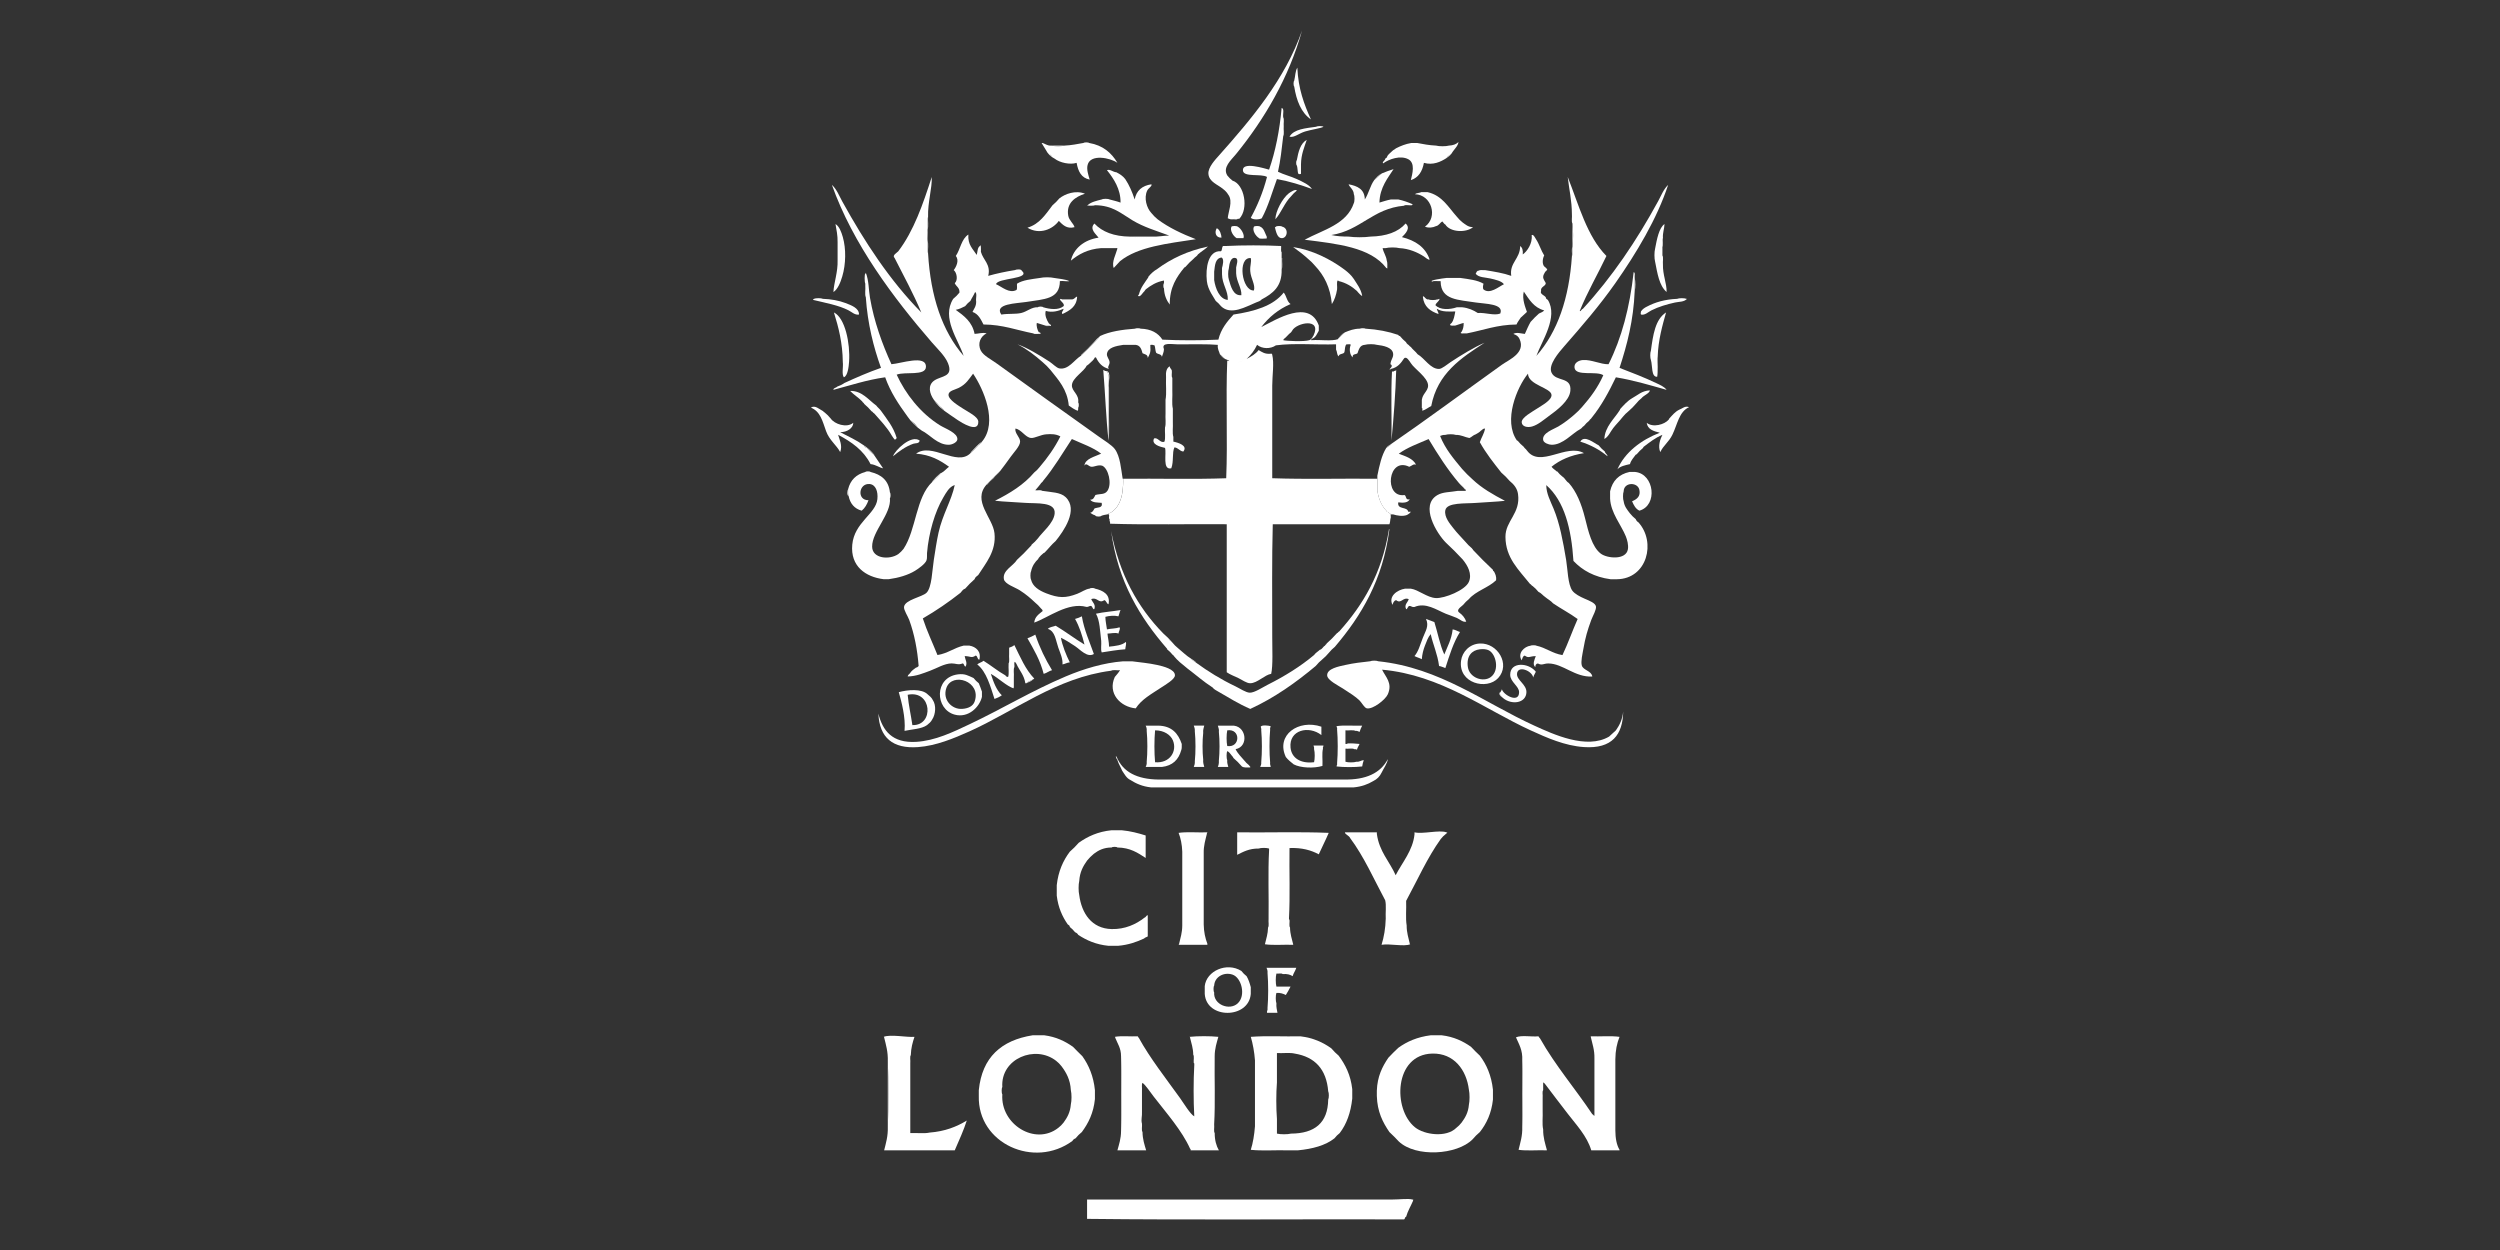 <?xml version="1.0" encoding="UTF-8"?>
<svg id="Layer_1" xmlns="http://www.w3.org/2000/svg" version="1.1" viewBox="0 0 200 100">
  <rect x="0" y="0" width="200" height="100" fill="#333333" stroke="none"/>
  <!-- Generator: Adobe Illustrator 29.1.0, SVG Export Plug-In . SVG Version: 2.1.0 Build 142)  -->
  <defs>
    <style>
      .st0 {
        fill: #fff;
      }
    </style>
  </defs>
  <path class="st0" d="M89.434,60.772c-.035-.008-.039.016-.041.041.098.306.258.55.376.837h0s0,0,0,0h0c.192.283.346.604.67.753v-.041c-.084-.057-.147-.136-.216-.208.069.072.132.151.216.208v.042c.452.286.964.515,1.632.586h16.235c.623-.06,1.122-.245,1.548-.502h0c.303-.144.526-.368.67-.67h0c.162-.341.47-.757.502-1.087-.587,1.126-1.764,1.666-3.514,1.631h-14.52c-1.759.043-2.979-.452-3.557-1.589ZM110.482,61.817h0c-.076.141-.181.253-.293.357.112-.104.217-.216.292-.357Z"/>
  <path class="st0" d="M113.787,32.861c.278-.085.467-.259.712-.377.497-2.613,2.381-3.839,4.268-5.063-.84.355-1.898,1.005-2.72,1.549-.282.186-.684.538-.92.544-.691.018-1.162-.859-1.716-1.172-.001-.001-.003-.003-.004-.004-.156-.217-.385-.363-.54-.581-.106-.043-.141-.159-.245-.205-.002-.002-.004-.003-.005-.005-.041-.056-.113-.083-.126-.167-.184-.15-.351-.317-.502-.502-.072.002-.107-.032-.125-.084-.776-.27-1.651-.442-2.636-.502h-.418c-.504,0-.855.149-1.214.293-.19.158-.349.348-.544.502v.042c-.534.191-1.42.031-2.093.084-.17.019-.005-.114.043-.126.268-.109.36-.394.502-.627v-.419c-.772-2.147-3.397-.481-4.603.125.605-.79,1.365-1.424,2.344-1.841-.292-.197-.324-.651-.545-.921-.848,1.077-2.345,1.505-4.017,1.758-.511.562-1.004,1.144-1.213,2.008-1.395.07-3.082.07-4.477,0-.345-.533-.901-.856-1.758-.878h-.418c-1.052.078-2.036.224-2.803.585-.109.129-.209.266-.335.377-.387.422-.792.826-1.214,1.214-.525.324-.984,1.132-1.715,1.004-.228-.04-.524-.368-.795-.545-.812-.524-1.8-1.124-2.553-1.38.761.384,1.4.887,2.009,1.423.226.191.436.401.627.627.636.801,1.339,1.535,1.465,2.845.221.155.437.316.711.419.048-.05.047-.148.042-.251v-.002c.066-.049.066-.364,0-.413v-.004c.091-.654-.526-.883-.502-1.38.026-.577.996-1.112,1.172-1.548.001-.001.003-.002.004-.004.053-.013.068-.066.12-.08,0,0,.001-.001.002-.002.193-.184.42-.331.543-.584-.101.065-.185.149-.251.251-.052.097-.135.163-.209.238.071-.073.149-.139.201-.23.003-.002.005-.006.008-.008.067-.102.15-.185.251-.251h.084c.212.444.515.797,1.046.921-.187-.141.061-.303.042-.544-.02-.25-.245-.423-.21-.67.075-.501.716-.62,1.297-.711,0,0,0,0,0,0h1.004c-.119-.035-.31-.052-.501-.052.192,0,.383.017.502.052.361.043.461.348.545.67.176.087.428.101.417.376.122-.227.254-.444.209-.837,0,0,0,0,0,0,.023-.06-.049-.217.041-.21.137-.024.196.029.294.042.064.175.056.42.126.586.126.139.439.092.461.335.057-.207.164-.365.166-.628-.247-.563.665-.376,1.089-.376,1.1,0,2.474-.032,3.221.042-.038.345.102.513.168.753.148.117.278.251.418.376.117.051.249.087.335.168h.083s0,0,0,0c.113.144.76.129.877,0,0,0,.001,0,.002,0,.08-.01.136-.043.192-.077-.056.034-.112.068-.192.077-.116.129-.766.144-.879,0h-.084c-.073.003-.129-.01-.167-.042-.125,3.04.042,6.374-.083,9.415-2.651.097-5.482.013-8.202.041h0s-.042,0-.042,0c.016.352-.014.655-.041.962h-.001c-.102.805-.399,1.415-.962,1.757,0,0,0,0,0,0-.104.021-.172.078-.25.125.259-.078.03.333.168.377.003-.162-.018-.348.044-.45-.062.103-.041.288-.044.449-.033.172.064.216.041.377,3.001.098,6.401.013,9.331.042v11.842c.273.188.59.303.921.46.299.141.663.423.963.418.567-.008,1.146-.669,1.673-.753.149-.646.083-2.058.083-2.971,0-3.069-.034-6.203.042-8.996,2.945-.001,6.248,0,9.332,0,.051-.13.065-.297.083-.46v-.377c-.108-.045-.156-.151-.293-.167v-.042c-.395-.4-.646-.944-.753-1.632v-.962h-.041c-2.777-.029-5.663.055-8.37-.042v-7.406c0-.783.164-1.812,0-2.469-.017-.07-.024-.103-.125-.084-.466.046-.699-.137-.963-.293-.239.318-.6.515-.961.71.34-.314.631-.679.836-1.129.399.33,1.065.348,1.507.041,1.438-.194,3.235-.028,4.812-.083v.419c.092.159.06.44.209.544.024-.242.384-.146.461-.336.054-.209.021-.508.167-.627.1.026.303-.053.335.042-.137.347-.075.811.167,1.004-.067-.304.262-.213.377-.334.11-.309.19-.648.585-.67.225-.07.739-.07.963,0,.525.06,1.212.2,1.297.67.062.344-.18.482-.21.878.32.044.038.297.043.368-.007-.07.277-.324-.043-.367.239.134.022.286-.084.418.049-.007.119.007.126-.042,0,0,0,0,0,0,.523-.106.797-.459,1.047-.838.195-.212.436.225.544.378.274.452,1.383,1.159,1.38,1.799-.002.475-.544.694-.502,1.297v.502c.09-.008.019.149.041.209ZM91.947,27.589c.021-.003.028.009.034.021-.007-.012-.013-.024-.035-.021,0,0,0,0,0,0ZM92.237,27.548c.068.012.127.034.127.082h0c-.002-.047-.059-.07-.127-.082ZM99.728,28.719c-.058.007-.096.033-.138.055.042-.022.081-.048.138-.056,0,0,0,0,0,0ZM104.749,27.213c-.412.133-1.844.072-2.092,0-.003,0,.049-.069.042-.085.109-.127.236-.236.354-.354-.119.118-.245.227-.354.354.22-.156.366-.387.586-.544.015-.055.072-.065.084-.125.329-.646,2.391-1.067,1.716.377-.057.053-.126.309-.335.377Z"/>
  <path class="st0" d="M97.845,15.12c.169.124.309.277.419.46.402.525-.025,1.414-.043,1.883.109.045.205.102.377.084,0,0,0,0,0,0,.127-.026.36.054.419-.042h.125c.771-.799.415-2.76-.544-3.055-.157-.121-.296-.261-.419-.418-.379-.646.294-1.204.712-1.715,2.286-2.807,4.236-6.146,5.272-9.875-1.342,3.882-4.059,7.091-6.611,9.958-.313.352-.92.983-.879,1.506.051.654.757.857,1.172,1.214ZM99.012,17.505c-.125.023-.341-.045-.406.037.065-.083.281-.014.406-.037Z"/>
  <path class="st0" d="M103.536,6.458c-.069.058-.069.401,0,.461.183,1.141.557,2.093,1.339,2.635-.545-1.198-1.018-2.468-1.088-4.142-.168.264-.162.703-.251,1.046Z"/>
  <path class="st0" d="M100.941,17.463c.513-.938.825-2.076,1.214-3.137,1.016.183,1.925.473,2.803.794-.227-.343-.74-.577-1.214-.794-.486-.226-1.054-.359-1.506-.587.205-.882.304-1.872.419-2.845v-.794h0v.794c.097-.182.013-.544.041-.795h0c-.027-.224.056-.558-.041-.712h0c-.045-.249.11-.696-.126-.754-.164,1.816-.495,3.467-1.004,4.938-.353-.09-2.186-.678-2.092.084.067.547,1.475.214,1.925.502-.312,1.207-.759,2.281-1.297,3.264.16.174.665.159.878.041Z"/>
  <path class="st0" d="M103.159,10.935c.386.096.733-.259,1.255-.418.479-.147,1.303-.262,1.465-.377h0c-.099-.07-.486-.07-.586,0h0c-.851.125-1.772.181-2.134.795Z"/>
  <path class="st0" d="M103.996,13.906c.117-.162-.035-.594.083-.753.009-.802.262-1.357.461-1.966-.515.293-.668.95-.795,1.631-.069.045-.069.374,0,.419.062.146.048.37.083.544,0,0,0,.001.002.001.01.157.124.183.25.124v-.753c-.119.16.034.591-.083.753-.103.028-.101-.05-.13-.096.029.046.026.124.129.096Z"/>
  <path class="st0" d="M112.658,12.735c.586.307.329,1.178.209,1.674.615-.194.919-.7,1.046-1.381.72.209,1.343-.081,1.799-.377.106-.158.285-.245.418-.376.162-.299.538-.606.544-.921-.165.184-.423.275-.753.293-.252.07-.794.07-1.045,0-.547-.025-1.026-.118-1.507-.209h-.46c-.467.078-.853.236-1.214.419-.103.105-.217.199-.331.294.114-.095.227-.19.331-.295-.087.052-.163.116-.251.168-.152.155-.338.275-.46.46.084-.083.177-.158.268-.235-.091.076-.183.151-.268.235-.004.122-.096.156-.167.209.002.158-.275.252-.168.377.485-.349,1.385-.662,2.009-.335Z"/>
  <path class="st0" d="M83.66,11.982c.157.317.395.554.711.711-.036-.061-.062-.133-.167-.125-.098-.077-.177-.172-.261-.262.09.084.185.163.261.262.105-.007.131.064.168.126.407.32,1.222.504,1.757.334.119.677.376,1.214,1.046,1.339-.105-.362-.261-.799-.167-1.171.227-.906,1.821-.571,2.386-.168-.476-.808-1.165-1.401-2.26-1.59h-.461c-.486.086-.959.185-1.506.21-.252.069-.795.069-1.046,0-.35.042-.605-.232-.795-.21.115.177.227.359.334.544,0,0,0,0,0,0ZM83.786,12.149s-.003-.004-.003-.008c0,.004.003.004.003.008h0Z"/>
  <path class="st0" d="M86.673,11.437h.461c-.06-.069-.403-.069-.461,0Z"/>
  <path class="st0" d="M130.566,40.1c.133.313.283.611.586.753,1.485-.412,1.202-2.938-.335-3.096h-.461c-.845.187-1.36.703-1.548,1.548v.585c.05,1.136.884,2.098,1.256,3.013.112.276.229.699.167,1.047-.156.873-1.66.731-2.176.335-.696-.539-.982-1.745-1.255-2.845-.284-1.146-.693-2.122-1.297-2.805-.216-.118-.295-.374-.502-.502-.157-.121-.297-.261-.418-.417h-.042c-.133-.132-.312-.22-.418-.377.678-.551,1.534-.92,2.594-1.088-1.418-.806-3.504,1.224-4.56-.209-.005-.004-.008-.009-.013-.013-.061-.112-.184-.162-.24-.281-.186-.149-.352-.317-.502-.502h-.042c.042.049.093.089.136.137-.043-.047-.094-.088-.136-.136,0,0,0,0,0,0-1.125-1.594-.004-4.273.879-5.355.015.921,1.875,1.127,1.883,1.715.005.427-.772.818-1.172,1.088-.346.234-1.238.7-1.214,1.088.023.353.464.442.837.334.484-.138.947-.552,1.34-.837.636-.46,1.636-1.209,1.715-2.008.117-1.177-1.154-.7-1.506-1.465-.284-.614.591-1.618,1.003-2.092,1.466-1.679,2.846-3.272,4.102-5.063,1.684-2.403,3.326-5.132,4.226-7.866-.375.36-.555.856-.796,1.297-1.733,3.181-3.697,6.086-6.025,8.62-.086.082-.217.339-.335.251,0,0,0,0,.001,0,.117.087.248-.167.333-.251-.102.014-.185.258-.251.168-.026.006-.034.03-.045.051.01-.022.018-.045.044-.051.629-1.547,1.434-2.918,2.135-4.394-1.562-1.577-2.204-4.072-3.096-6.318.11.992.33,1.873.334,2.971.028.238-.055.585.042.753-.021-.178.02-.418.002-.597.019.18-.022.419,0,.599.069.53.069,1.353,0,1.882-.027.225.055.558-.042.712-.225,3.387-1.15,6.074-2.845,7.992.437-1.202,1.765-3.101.92-4.477-.071-.054-.165-.087-.167-.21-.105-.161-.49-.261-.377-.502-.062-.356.356-.361.377-.627.004-.05-.219-.299-.209-.502.006-.156.073-.244.167-.419,0-.002.002-.003.003-.005.09-.033.122-.125.162-.206-.109-.043-.14-.165-.249-.208-.179-.216-.13-.643,0-.878-.247-.384-.398-.909-.628-1.255-.113-.171-.224-.454-.377-.376.092.655-.373,1.322-.711,1.548.031-.325-.031-.555-.209-.67.004,1.028-.873,1.332-.711,2.385-.626-.226-1.364-.339-2.093-.46-.165.015-.4-.039-.502.042-.171-.005-.189.145-.251.251.244.306.747.278,1.172.376.386.089.912.202,1.088.46-.43.205-1.122.823-1.631.419-.082-.102-.04-.35,0-.46-.479-.289-1.172-.363-1.842-.461h-1.13c-.292.032-1.452.191-1.13.293.141-.096.46-.014.67-.042v.042c.024,1.485,1.409,1.445,2.845,1.674.711.113,2.242.088,1.925.879-.496.19-1.171-.091-1.799-.043-.348-.223-.737-.406-1.255-.459h-.418c-.563.197-1.345.233-1.716-.168.063-.216.281-.276.335-.502-.101-.017-.091.077-.209.042-.127.069-.543.069-.67,0-.246.066-.385-.379-.46-.21.079.8.601,1.157,1.254,1.382,0-.155-.167-.361-.125-.419.387.261.992.225,1.465.209-.062.344-.119.692-.293.921-.277.21-.058.234.293.209.228-.065.431-.155.669-.209.012.304-.058.527-.167.711-.237.198.234.105.417.126,1.313-.25,2.427-.699,3.976-.712.088-.205.222-.363.335-.543.005-.006.011-.012.016-.018.166-.134.309-.293.471-.432.006-.003.009-.008.015-.011-.106-.327-.417-1.032-.251-1.631.422.623.802,1.289,1.632,1.506-.098.125-.269.177-.419.251-.237.208-.46.432-.669.669-.173.301-.313.635-.46.962-.307-.027-.662-.161-.921,0,.28.106.406.202.502.419.495,1.105-.846,1.638-1.422,2.05-2.836,2.029-6.155,4.486-8.829,6.319-.103.148-.276.226-.418.334-.378.6-.545,1.409-.712,2.218v1.214c.107.688.357,1.232.753,1.631,0,0,0,0,0,0v.041c.137.016.184.123.293.168h0v.377c.093-.032.016-.235.041-.335h.167c-.003-.024-.019-.035-.042-.04.023.005.04.016.043.041.332.101.786.184,1.13.042.003-.012.018-.013.024-.022.113-.053.205-.127.268-.23h-.209c-.074-.441-.894-.137-.796-.752.397.05.775.047.92-.251-.357.107-.251-.251-.417-.335-1.677.248-1.341-3.106.376-2.259.24-.09.327-.251.544-.167-.248-.506-.839-.669-1.381-.879.682-.504,1.558-.814,2.385-1.172.744,1.237,1.517,2.444,2.427,3.514.199.164.38.346.544.545v.083h-.628c-.645.114-1.19.081-1.632.335-1.452.833-.045,3.093.67,3.807.463.43.91.876,1.339,1.34.419.506.775,1.171.502,1.799-.295.677-1.953,1.329-2.635,1.297-.7-.032-1.395-.666-2.009-.753h-.461c-.631.098-1.355.616-1.004,1.297.052-.17.106-.34.293-.376.4.329.53-.272,1.004-.084-.059.254-.387.439-.209.795.099.083.118-.271.293-.251.139.014.185.121.376.084.897-.392,1.77.239,2.511.544.308.126.614.214.879.334.27.124.501.37.752.293-.111-.306-.301-.534-.543-.711-.325-.217.154-.483.293-.628.136-.17.29-.324.46-.46.567-.661,1.552-.903,2.176-1.507.042-.335-.073-.512-.168-.711-.052-.017-.085-.054-.083-.126-.547-.512-1.078-1.042-1.59-1.589-.01-.061-.068-.071-.084-.126-.198-.164-.38-.345-.543-.544-.313-.357-.62-.644-.963-1.088-.242-.313-.737-.878-.628-1.422.127-.642,1.6-.516,2.469-.586.833-.067,1.658-.088,2.301-.167-.944-.493-1.86-1.015-2.595-1.716-.296-.261-.575-.541-.837-.837-.663-.802-1.341-1.588-1.757-2.636.123-.046.241-.093.419-.084.182-.069.654-.069.836,0,.452-.007.711.182,1.088.251.191-.074.297-.233.502-.293,0-.001.002-.002.003-.003.146-.086.305-.161.412-.288.001,0,.002-.001.003-.002.113-.054.149-.185.334-.167-.079.423-.293.71-.418,1.087.493.889,1.106,1.656,1.715,2.428.241.205.464.428.67.669.329.269.604.585.67,1.046.221,1.553-1.014,2.142-1.005,3.431.012,1.687,1.063,2.631,1.967,3.766.096.029.112.139.209.168.171.136.325.289.46.46.225.097.352.29.544.419.204.173.456.298.629.502.638.435,1.346.801,1.966,1.255-.42.947-.773,1.961-1.214,2.887-.817-.129-1.308-.588-2.091-.753h-.461c-.524.069-1.067.623-.712,1.173.065-.146.074-.345.251-.378.322.242.407.031.879.042-.09.251-.295.642-.042.879.008-.159.06-.275.209-.293.337.185.46-.002.837,0,1.175.006,2.126,1.124,3.515,1.046-.055-.459-.721-.494-.837-.879-.096-.318.054-.919.126-1.339.152-.888.333-1.508.627-2.301.128-.341.425-.833.378-1.088-.051-.276-.503-.446-.921-.628-.353-.153-.771-.37-.963-.627-.368-.498-.379-1.736-.502-2.469-.256-1.524-.513-2.916-1.005-4.101-.252-.61-.581-1.202-.585-1.883,1.461,1.288,2.007,3.489,2.175,6.067.721.758,1.668,1.289,2.971,1.465h.503c2.426-.027,3.161-2.976,1.716-4.561-.104-.05-.164-.144-.209-.251-.171-.136-.325-.29-.462-.461-.209-.277-.439-.536-.502-.963-.069-.167-.069-.626,0-.794.013-.75,1.12-.762,1.256-.125.109.505-.175.75-.586.919ZM123.746,21.521s0,0,0,0c-.087-.052-.156-.12-.207-.208,0,0,0,0,0,0,.052.086.121.156.208.208ZM112.781,40.98c-.024-.003-.053-.002-.076-.006.024.003.054.001.078.004,0,.001-.002,0-.002.002ZM111.319,41.104h-.001c-.04-.027-.079-.055-.118-.083.039.028.078.057.119.083Z"/>
  <path class="st0" d="M103.117,15.454c-.52.407-1.079,1.444-1.087,2.092.483-.549.735-1.328,1.255-1.841.136-.171.289-.324.46-.46-.07-.153-.501.11-.628.209Z"/>
  <path class="st0" d="M84.706,17.672c.296.291.625.673,1.256.502-.083-.304-.435-.534-.503-.921-.179-1.026.58-1.512,1.339-1.756-.75-.301-1.592.011-2.05.376-.164.199-.345.38-.543.544-.552.719-1.031,1.508-2.009,1.799.966.594,2.03.125,2.51-.544Z"/>
  <path class="st0" d="M115.629,17.965c.376.61,1.63.683,2.217.21-.399-.005-.597-.213-.837-.377-.17-.135-.324-.29-.46-.46-.68-.756-1.173-1.701-2.343-1.967h-.502c-.144.08-.396.051-.502.168,1.315.038,1.866,1.821.795,2.594.279.12.636.08.879-.042,0,0,0,0,0,0,.243-.05.319-.268.503-.377.095.072.132.201.25.251-.045-.046-.078-.104-.114-.159.036.054.069.112.114.158ZM115.378,17.672c-.172.069-.278.201-.399.32.121-.119.227-.252.4-.32.059.03.099.081.136.135-.036-.054-.076-.104-.136-.134Z"/>
  <path class="st0" d="M132.408,19.89c-.07.252-.07.794,0,1.046.186.929.321,1.909.92,2.427.019-.691-.318-1.383-.293-2.218,0,0,0-.001,0-.001-.026-.224.056-.556-.041-.71.017.138-.005.314-.004.468-.001-.154.02-.33.003-.467-.026-.047-.039-.138-.045-.236.007.098.02.189.046.236h0v-.67c-.026.047-.039.137-.046.234.007-.097.019-.187.045-.234.027-.225-.055-.558.042-.712-.029-.448.111-.726.126-1.13-.441.299-.612,1.228-.753,1.967Z"/>
  <path class="st0" d="M66.673,23.363c.336-.205.56-.746.71-1.255.291-.98.309-2.206.043-3.139-.12-.415-.285-.865-.587-1.046.078.467.18.908.168,1.465v1.423c.032.967-.296,1.794-.334,2.552Z"/>
  <path class="st0" d="M99.478,19.053c.111-.267-.185-.772-.461-.921-.072-.07-.43-.07-.502,0-.147.29.153.773.419.921h.544Z"/>
  <path class="st0" d="M101.318,19.011v-.125c-.139-.279-.206-.63-.502-.753-.072-.07-.43-.07-.502,0-.158.301.152.773.419.921.19-.019.459.042.585-.043Z"/>
  <path class="st0" d="M102.574,18.132c-.072-.07-.43-.07-.502,0-.01.033-.036.049-.083.042.094.365.191.868.543.879.466.014.592-.788.042-.921Z"/>
  <path class="st0" d="M97.343,18.258c-.203.312-.092.776.376.753-.007-.222-.12-.645-.376-.753Z"/>
  <path class="st0" d="M102.489,19.681c-1.381-.07-3.055-.07-4.435,0h4.435Z"/>
  <path class="st0" d="M96.548,22.484c.081.727.576,1.318.711,1.59.157.122.297.262.419.419.797.777,2.008.028,2.803-.293,0,0,.001,0,.002-.001.172-.062.35-.119.455-.248.001,0,.003-.001.004-.002.866-.459,1.629-1.021,1.589-2.386v-1.38c-.081-.101-.026-.337-.042-.502h-4.644c-.109.086-.058.331-.167.418-1.034-.082-1.245,1.356-1.13,2.385ZM100.062,20.643c.076.334-.075.589-.041,1.046.043.598.425,1.093.293,1.549-.97.063-1.344-2.676-.252-2.595ZM98.305,21.48c.041-.392.148-.94.544-.837.263.068.066.574.042.753v.46c.023.677.449,1.168.419,1.758-.656.068-.841-.692-1.005-1.256-.069-.195-.069-.682,0-.878ZM97.72,20.601c.234.112.099.634.041.837v.503c.007.802.501,1.338.461,2.05-.656-.044-.991-.918-1.089-1.591-.007-.014-.011-.041-.016-.06.006.02.009.047.017.061v-.67c-.009.015-.013.045-.019.068.006-.023.01-.053.019-.068.064-.509.081-1.064.587-1.13Z"/>
  <path class="st0" d="M92.514,21.599c.019-.026.038-.052.059-.077-.281.165-.514.379-.711.628v.042s0,0,0,0c-.28.43-.616.806-.753,1.38.013.013.031-.002.046,0-.015-.002-.033.013-.045,0-.026.003-.05.007-.042.042h-.042c.013.027.027.04.042.054v.03c.007-.002.011-.007.018-.01.145.089.359-.319.484-.408-.12.066-.196.176-.287.271.091-.095.166-.206.287-.272.01-.06.069-.071.084-.126.408-.318.85-.601,1.464-.711v.211c-.067.049-.067.365,0,.414v.002c.023.563.207.966.461,1.297-.012-1.392.554-2.208,1.172-2.97,0,0,0,0,0,0,.041,0,.049-.034.082-.042.206-.241.429-.464.67-.669.097-.126.262-.185.335-.335-.094.075-.18.158-.27.238.09-.079.175-.163.27-.238.252-.222.554-.394.795-.627-1.612.34-2.936.968-4.059,1.799-.021.025-.04.051-.059.077ZM91.271,23.521c-.017.016-.036.04-.052.05.016-.01.035-.034.052-.05ZM91.379,23.412c.041-.047.082-.097.124-.141-.042.044-.083.094-.124.141Z"/>
  <path class="st0" d="M102.532,20.643v.921c.097-.225.014-.628.042-.921h-.042Z"/>
  <path class="st0" d="M132.492,30.645c-.96-.458-1.946-.834-2.928-1.214.603-1.851,1.117-3.793,1.212-6.152v-1.046c-.025-.155.069-.43-.083-.46-.309,2.816-.963,5.286-2.009,7.365-.63.018-1.365-.382-2.05-.335-.331.022-.735.225-.67.628.114.697,1.746.219,2.302.585-.429.968-1.021,1.77-1.674,2.511-.192.227-.401.436-.627.628-.394.343-.763.639-1.297.962-.356.216-1.322.52-1.214,1.088.044.23.448.372.67.376.919.015,1.665-.928,2.301-1.255,0-.001.002-.002.003-.003.12-.058.167-.191.29-.248.122-.157.262-.297.418-.419.042-.105.154-.14.202-.242.003-.003.005-.006.008-.008.768-.947,1.368-2.063,1.924-3.222,1.448.24,2.739.637,4.06,1.004-.193-.259-.544-.405-.838-.543Z"/>
  <path class="st0" d="M66.965,30.936c-.077.105-.286.077-.293.251,1.358-.357,2.639-.791,4.142-1.004.424,1.195,1.077,2.158,1.757,3.096,0,0,0,0,0,0,.314.466.705.857,1.172,1.172-.068-.113-.164-.199-.293-.251-.215-.181-.409-.38-.591-.591.212.183.41.377.592.591.129.052.224.138.292.251.61.283,1.274,1.159,2.177,1.129.284-.008.644-.205.668-.418.059-.52-.964-.872-1.38-1.13-1.581-.976-2.773-2.537-3.473-4.058.637-.266,2.331.135,2.342-.628.017-.993-1.992-.261-2.761-.209-.723-1.577-1.391-3.403-1.716-5.314-.112-.658-.084-1.359-.335-2.008-.008.032,0,.082-.041.083-.064.008-.074.649,0,.795v.168h0c.028.293-.056.696.041.92-.021-.232.023-.53-.004-.757.028.226-.017.524.005.756.148,2.14.611,3.964,1.214,5.649-1.022.358-1.985.777-2.93,1.213-.171.121-.367.219-.585.293Z"/>
  <path class="st0" d="M130.776,22.233v1.046c.07-.252.07-.794,0-1.046Z"/>
  <path class="st0" d="M68.721,25.162c.008-.524-.632-.744-1.087-.921-.52-.2-1.178-.315-1.799-.334h0c-.142-.07-.571-.07-.712,0h0c-.047.009-.065.047-.083.083,1.005.244,2.046.426,2.845.838.259.133.522.399.836.334Z"/>
  <path class="st0" d="M131.738,24.535s-.002.001-.002.002c-.183.091-.344.204-.453.37-.002.002-.004.003-.006.005-.004.157-.047.12,0,.252.315.077.574-.202.837-.335.572-.291,1.256-.488,1.883-.627.324-.073.723-.031.963-.294h-.042c-.154-.07-.597-.07-.751,0h-.001c-.978.042-1.764.272-2.427.628ZM131.578,24.667c-.034.026-.065.056-.1.082.035-.026.065-.056.1-.082Z"/>
  <path class="st0" d="M132.073,28.049c-.07.154-.07.599,0,.753.138.454.011,1.375.502,1.339.027-.516-.057-1.144.041-1.59.035-1.347.397-2.588.671-3.557-.871.553-1.042,1.805-1.214,3.055Z"/>
  <path class="st0" d="M90.816,26.292h.419c-.045-.069-.374-.069-.419,0Z"/>
  <path class="st0" d="M108.808,26.292h.419c-.045-.069-.374-.069-.419,0Z"/>
  <path class="st0" d="M92.322,35.079c-.229.471.458.661.879.753.141.432-.234,1.799.502,1.632.212-.559.05-1.24.251-1.674.318.031.401.296.71.335.384-.474-.389-.709-.795-.796v-.376c-.097-.308-.014-.794-.041-1.172v-1.087c-.098-.405-.014-.991-.042-1.465v-1.004c-.096-.113-.014-.404-.041-.586-.037-.131-.158-.176-.168-.334-.253.137-.33.451-.293.878-.028.585.056,1.283-.041,1.8v1.087c-.028.364.054.837-.042,1.131-.028.363.055.835-.043,1.129-.337.158-.525-.381-.836-.251Z"/>
  <path class="st0" d="M88.513,29.681c-.131.02-.163-.059-.251-.083.156,1.867.217,3.828.419,5.648v-4.309c0-.424.133-.957-.168-1.256Z"/>
  <path class="st0" d="M111.528,29.681c-.014.057-.104.035-.168.042-.097,1.757-.013,3.696-.041,5.523.173-1.808.329-3.856.377-5.648-.028.055-.09.077-.168.083Z"/>
  <path class="st0" d="M71.359,34.871c.059.109.142.193.208.292.104.007.131-.063.166-.124,0,0,0-.001.001-.001-.257-.887-.782-1.506-1.256-2.176-.001-.001-.003-.003-.004-.004-.106-.156-.265-.26-.372-.414.044.127.131.21.224.288-.093-.078-.18-.161-.225-.289-.616-.443-1.146-1.194-2.092-1.17.294.305.667.532.963.836.001.001.003.003.004.004.031.092.136.109.163.205.212.177.408.373.586.585.095.028.112.132.204.164.002.002.003.003.005.005.501.573,1.035,1.112,1.423,1.799,0,0,0,0,0,0ZM71.651,35.12c.005-.032.034-.042.058-.057-.024.014-.051.024-.058.058-.131.004-.151-.105-.202-.181.052.076.071.184.202.181Z"/>
  <path class="st0" d="M131.99,31.229c-.652.032-.976.391-1.423.628,0,0-.001.002-.002.002-.385.227-.668.557-.961.876v.042s0,0,0,0c-.448.723-1.213,1.352-1.255,2.343.339-.19.485-.591.711-.879.245-.312.517-.575.753-.879.137-.171.29-.324.461-.46.102-.139.217-.265.34-.383-.123.118-.238.244-.34.383.225-.19.432-.398.622-.623.002-.001.003-.003.005-.004.123-.157.262-.297.419-.419.178-.231.645-.381.67-.628ZM130.35,32.048c-.014.004-.019.016-.035.018,0,0,0,0,0,0,.016-.002.021-.014.034-.018Z"/>
  <path class="st0" d="M126.424,35.33c.85.266,1.569.663,2.176,1.172-.016-.179-.185-.206-.209-.377-.185-.149-.353-.317-.502-.502-.37-.173-1.141-.857-1.465-.293Z"/>
  <path class="st0" d="M87.51,52.319c-.341-.984-.77-1.882-.962-3.013-.164.088-.348.154-.544.209.341.594.568,1.3.754,2.05-.792-.478-1.508-1.031-2.302-1.507-.21.083-.488.098-.628.251.589.195.622.895.837,1.507.157.444.367.882.335,1.338.212-.038.355-.145.585-.166-.291-.574-.602-1.351-.711-1.967.345.159.713.393,1.13.67.416.275.98.951,1.506.628Z"/>
  <path class="st0" d="M113.159,52.486c.181.098.406.152.586.251.028-.4.123-.758.251-1.088.123-.319.245-.672.46-.921.197.878.549,1.601.67,2.553.198.025.33.116.502.167.331-1.023.647-2.06,1.172-2.888-.202-.061-.353-.176-.586-.209-.09.803-.418,1.367-.669,2.009-.356-.775-.525-1.735-.795-2.594-.229-.078-.438-.176-.67-.251.259.575-.033.943-.251,1.506-.24.624-.358,1.098-.67,1.465Z"/>
  <path class="st0" d="M84.163,53.615c-.532-.863-.987-1.802-1.339-2.845-.193.114-.404.21-.628.293.5.881,1.017,1.745,1.298,2.845.256-.065.412-.229.669-.293Z"/>
  <path class="st0" d="M118.39,51.481c-.843.037-1.417.684-1.506,1.381-.231,1.805,2.059,2.373,2.971,1.381,1.004-1.094-.047-2.823-1.465-2.762ZM119.269,54.16c-.61.458-1.718.058-1.841-.796-.126-.874.312-1.345.962-1.422.286-.035.537-.003.712.083.574.287.886,1.593.167,2.135Z"/>
  <path class="st0" d="M81.15,51.606c-.116.094-.256.164-.419.21v.503c-.028.238.055.584-.042.753v.041c-.028.335.055.782-.041,1.046-.098-.013-.181-.042-.21-.125-.627-.35-1.155-.799-1.757-1.172-.134.131-.369.161-.502.293.736.563,1.055,1.763,1.38,2.762.219-.074.414-.172.586-.293-.438-.427-.668-1.061-.879-1.716.632.345,1.219.957,1.841,1.172-.07-.017.009-.055,0-.126v-.795c.028-.252-.055-.613.043-.795.026-.127-.054-.36.041-.418.056.041.084.112.125.167.231.522.614.892.712,1.548h.083c.114-.151.343-.187.502-.293.05-.02.095-.044.127-.083-.701-.722-1.12-1.727-1.59-2.679Z"/>
  <path class="st0" d="M122.449,51.649h.46c-.059-.069-.402-.069-.46,0Z"/>
  <path class="st0" d="M89.602,53.616c-.119.201-.273.369-.419.544-.59,1.298.433,2.39,1.674,2.51.471-.726,1.217-1.121,2.05-1.674.321-.211,1.077-.646,1.088-.962.019-.497-.959-.736-1.422-.837-.708-.154-1.351-.203-2.009-.293h-.711c-1.564.121-3.163.604-4.603,1.214-2.725,1.154-5.051,2.573-7.658,3.808-1.348.639-2.774,1.334-4.309,1.423-1.901.108-2.668-.889-3.013-2.26.085,1.924,1.151,2.826,3.18,2.678,1.432-.104,2.848-.693,4.101-1.255,3.606-1.617,6.977-4.302,11.339-4.854.154-.097.488-.014.712-.042Z"/>
  <path class="st0" d="M120.146,55.122c.008.104-.065.13-.083.209-.205.217.068.352.168.502.686.59,1.864.433,1.883-.46.013-.62-.785-.962-.754-1.465.045-.71,1.21-.256,1.297.294.041-.183.146-.302.21-.461-.557-.732-2.068-.834-2.051.251.009.57.712.906.712,1.381,0,.928-1.285.22-1.382-.251Z"/>
  <path class="st0" d="M76.63,53.95c-1.918.247-1.834,2.796-.251,3.222,1.083.29,1.982-.596,2.176-1.423v-.419c-.078-.229-.16-.454-.251-.668-.157-.123-.297-.262-.419-.419-.442-.194-.684-.367-1.255-.293ZM77.97,56.126c-.125.35-.477.552-1.005.586-.817.052-1.586-.733-1.255-1.675.458-1.305,2.835-.537,2.26,1.089Z"/>
  <path class="st0" d="M105.084,59.684c.048.049.047.147.042.25.072.255.065.791,0,1.047h-.042c-1.004.116-1.757-.315-1.842-1.172-.139-1.419,1.465-1.79,2.469-1.004v-.67c-1.829-.621-3.669.667-2.845,2.427.177.227.404.404.628.586.549.292,1.616.333,2.302.126.027-.448-.056-1.004.042-1.381-.031-.127.042-.153.041-.251h-.795v.042Z"/>
  <path class="st0" d="M91.653,61.357h1.297c.861-.101,1.339-.585,1.548-1.339.055-.125.042-.32.042-.502-.283-.832-.788-1.444-1.883-1.465h-1.004c.053.114.102.233.083.419.07.725.07,1.744,0,2.47.019.185-.029.304-.083.417ZM92.406,58.427c.729,0,1.24.369,1.422.795.364.854-.22,1.862-1.422,1.757-.07-.753-.07-1.799,0-2.552Z"/>
  <path class="st0" d="M95.503,61.355h.836c-.042-.18-.108-.338-.083-.585-.069-.613-.069-1.52,0-2.134-.025-.248.041-.405.083-.586h-.836c.05.13.096.266.083.461.07.697.07,1.687,0,2.384.014.195-.033.33-.083.46Z"/>
  <path class="st0" d="M97.426,61.356h.837c-.036-.173-.108-.31-.084-.544-.069-.14-.069-.57,0-.711h.042c.177.116.274.312.418.461,0,.041.034.05.042.083.241.206.463.429.669.67.143.108.417.085.67.083.031-.114-.083-.084-.083-.167-.157-.122-.296-.262-.418-.419-.235-.282-.506-.527-.671-.878,1.102-.204.863-1.966-.334-1.883h-1.087c.035.159.113.277.083.502.07.67.07,1.632-.001,2.301.015.211-.025.365-.083.502ZM98.18,58.427c1.089-.163,1.059,1.414,0,1.256-.07-.321-.07-.935,0-1.256Z"/>
  <path class="st0" d="M100.816,61.356h.837v-.041c-.013-.099-.066-.157-.042-.293-.069-.781-.069-1.855,0-2.636-.024-.136.029-.195.042-.293-.159-.047-.704-.119-.795.041.013.099.066.158.042.293.069.754.069,1.8,0,2.553.018.172-.039.268-.084.376Z"/>
  <path class="st0" d="M106.925,61.316c.587.07,1.463.069,2.05,0,.027-.183.07-.349.127-.502-.232.006-.323.151-.587.125-.196.069-.682.069-.878,0v-1.046c.224.027.556-.055.712.041.095-.012.16.007.208.042.041-.182.145-.301.209-.46-.306-.028-.611-.059-.962-.042-.008.062-.101.038-.168.042v-1.088c.253.027.613-.055.796.042.153-.015.232.046.334.083.053-.184.129-.345.209-.502-.67.028-1.45-.056-2.05.042-.001.099.072.124.042.252.069.809.069,1.91,0,2.72.03.127-.043.152-.042.251Z"/>
  <path class="st0" d="M86.967,68.846c.163-.2.344-.381.543-.544.366-.276.782-.502,1.423-.502.058-.069.402-.069.461,0,1.019.012,1.635.427,2.259.837v-1.799c-.595-.187-1.211-.351-1.925-.419h-.795c-1.105.11-1.926.502-2.637,1.005-.219.254-.456.49-.71.711-.534.708-.922,1.56-1.046,2.677v.837c.112.947.443,1.677.878,2.302.072.054.165.086.168.209.156.121.296.261.418.418.108.045.201.106.251.209.664.438,1.425.779,2.427.879h.753c.822-.07,1.484-.302,2.092-.586.068-.086.201-.105.293-.167v-1.674c-.066-.091-.15.154-.252.167-.693.545-1.575.944-2.635.92-1.604-.035-2.407-1.271-2.594-2.719-.069-.279-.069-.85,0-1.13.043-.71.313-1.193.628-1.631Z"/>
  <path class="st0" d="M94.581,74.036c0,.571-.146.997-.251,1.464,0,.042-.033.051-.042.084h2.301v-.084c-.169-.443-.282-.944-.292-1.548,0-.003,0-.007,0-.011v-5.669s0-.007,0-.011c-.014-.614.137-1.062.251-1.548-.013-.068.039-.072.041-.126-.753.028-1.617-.056-2.301.042.168.432.274.925.293,1.508,0,.001,0,.003,0,.005v5.89s0,.003,0,.005Z"/>
  <path class="st0" d="M106.297,66.629c-2.357-.098-4.895-.014-7.322-.042,0,.6,0,1.199-.001,1.799.494-.245.967-.512,1.716-.502.182-.07.654-.07.837,0v.126c0,.006,0,.012,0,.018-.096,1.747-.014,3.671-.041,5.488,0,.005,0,.011,0,.017-.027.21.055.529-.042.669-.011.519-.154.907-.251,1.34.669.097,1.52.014,2.26.042v-.042c-.101-.431-.245-.815-.251-1.34-.096-.126-.015-.431-.041-.627-.049-.007-.046-.066-.043-.126.019-1.265-.011-2.58-.003-3.856-.008,1.276.023,2.591.004,3.857.096-1.775.014-3.729.041-5.576,0-.01,0-.021.001-.031.988-.04,1.724.171,2.342.502.258-.579.545-1.129.795-1.715Z"/>
  <path class="st0" d="M115.671,66.713c.108-.105.173-.077.043-.127-.565-.213-1.875.159-2.554,0v.168c-.135,1.288-.976,2.232-1.507,3.264-.492-1.112-1.315-1.892-1.505-3.305v-.127h-2.554c-.021.149.347.267.419.461,1.107,1.486,1.899,3.289,2.804,4.979.098.404.014.989.042,1.464-.021.787-.143,1.474-.335,2.092.685-.11,1.775.168,2.301-.042-.021.008-.053-.015-.041-.041-.104-.468-.255-.889-.251-1.465-.097-.572-.015-1.324-.042-1.966.903-1.664,1.69-3.444,2.762-4.938.121-.157.261-.296.418-.417Z"/>
  <path class="st0" d="M100.062,79.517v-.545c-.084-.322-.185-.623-.335-.878-.156-.122-.297-.262-.418-.419-1.171-.732-2.797,0-2.929,1.214v.628c.14,2.035,3.522,1.995,3.682,0ZM97.134,79.391c-.069-.086-.069-.458,0-.544.032-.691.77-1.11,1.464-.879.72.241,1.098,1.672.418,2.302-.652.606-1.96.109-1.883-.879Z"/>
  <path class="st0" d="M102.615,77.927c.353-.032.601.041.795.167.072-.25.219-.422.293-.67h-2.384c.053.114.101.233.083.419.07.837.07,1.967-.001,2.804.033.173-.064.215-.041.377h.836c-.035-.244-.111-.447-.083-.753-.069-.182-.069-.655,0-.838.326-.019.549.065.753.168.133-.216.262-.435.376-.67h-1.129c-.07-.252-.07-.795,0-1.046.155.027.416-.054.502.042Z"/>
  <path class="st0" d="M87.594,87.215c-.115-1.126-.49-1.993-1.005-2.719-.26-.243-.5-.504-.753-.753-.629-.445-1.351-.798-2.301-.921h-.921c-2.503.398-4.047,1.755-4.31,4.393v.46c-.103,3.816,4.439,5.842,7.49,3.6.05-.105.143-.164.252-.21.149-.185.316-.353.502-.502.522-.705.934-1.521,1.046-2.637v-.711ZM85.668,88.345c-.046.638-.295,1.072-.585,1.465-.122.157-.262.296-.419.417-1.847,1.453-4.639-.277-4.478-2.677-.069-.099-.069-.487,0-.586-.149-2.277,2.641-3.409,4.311-2.092.156.122.296.262.418.419.384.509.708,1.078.753,1.924.07.28.07.85,0,1.13Z"/>
  <path class="st0" d="M117.679,83.743c-.639-.45-1.373-.803-2.343-.921h-.879c-1.065.134-1.9.499-2.594,1.004-.275.256-.54.521-.796.795-.479.706-.881,1.49-.92,2.637v.418c.035,1.262.477,2.117,1.005,2.887.262.239.508.496.752.754,1.358,1.289,4.659,1.083,5.9-.168.178-.213.373-.408.586-.586.534-.679.927-1.5,1.046-2.594v-.795c-.124-1.131-.507-2.004-1.046-2.72-.246-.229-.482-.466-.711-.711ZM117.511,88.387c-.051.619-.301,1.038-.586,1.423-.122.157-.261.296-.418.417-.805.803-2.562.558-3.305-.041-1.805-1.452-1.67-5.826,1.38-5.9,1.741-.042,2.737,1.313,2.929,2.887.07.308.07.907,0,1.214Z"/>
  <path class="st0" d="M92.321,87.759c1.019,1.315,2.245,2.703,2.888,4.142.049.007.046.066.042.126h2.259c-.207-.365-.335-.808-.334-1.381-.097-.141-.015-.46-.043-.669v-.042c.013-.807.003-1.636-.003-2.461.006.825.016,1.654.003,2.461.098-1.724.015-3.628.042-5.422,0-.006,0-.012,0-.018.002-.611.16-1.066.293-1.548-.67-.069-1.632-.069-2.303,0,.034.009.049.035.043.084.1.429.245.814.251,1.339.096.14.015.46.042.67.061.008.038.101.041.167v.01c-.069,1.265-.069,2.818,0,4.081v.01c-.315-.161-.852-1.063-1.172-1.507-1.141-1.585-2.375-3.158-3.263-4.77-.039-.031-.064-.076-.084-.126-.6.028-1.311-.055-1.841.043.041.001.032.05.042.083.181.461.462.822.461,1.465.07,1.897.07,4.086,0,5.983-.002.612-.161,1.067-.292,1.548h2.3c-.135-.451-.283-.888-.292-1.464-.097-.141-.016-.46-.043-.67-.091-.321.025-.592,0-.963v-1.673c.027-.197-.054-.501.043-.628.24.163.613.733.919,1.13Z"/>
  <path class="st0" d="M103.033,92.027h.796c1.182-.114,2.204-.389,2.928-.962.122-.157.262-.297.419-.418.545-.71.883-1.628,1.004-2.762v-.753c-.127-1.127-.55-1.959-1.087-2.678-.213-.177-.408-.373-.587-.585-.664-.478-1.447-.841-2.467-.963-1.312.028-2.735-.056-3.976.042.166.574.283,1.196.334,1.883v5.271c-.055.684-.156,1.323-.335,1.884.907.097,1.995.013,2.971.041ZM102.155,86.588v-2.343c.46.028,1.032-.055,1.423.042,1.628.268,2.533,1.26,2.678,3.012.068.128.068.544,0,.67-.028,1.869-1.086,2.709-2.971,2.72-.279.07-.85.07-1.13,0v-1.172c-.069-.878-.069-2.05,0-2.929Z"/>
  <path class="st0" d="M129.228,84.746c.004-.706.13-1.291.334-1.798-.683-.098-1.548-.015-2.301-.042v.042c.12.549.308,1.031.293,1.715.008.166.012.347.018.519-.006-.173-.01-.353-.018-.52v4.603c-.085-.012-.082-.113-.168-.126,0,0,0,0,0,0-1.367-2.05-2.952-3.881-4.184-6.067-.057-.041-.084-.112-.126-.167-.573.054-1.365-.111-1.799.083.236.546.546,1.016.503,1.841.069,1.674.069,3.64,0,5.314.025.738-.159,1.264-.294,1.842.67.096,1.521.013,2.26.041v-.041c-.135-.507-.301-.983-.293-1.633-.097-.418-.015-1.017-.041-1.506v-1.046c.026-.182-.056-.473.041-.585v-.629c.088.053.157.122.209.21.58.773,1.162,1.523,1.757,2.301.686.896,1.533,1.77,1.883,2.929h2.26v-.041c-.236-.393-.33-.927-.334-1.548,0-.003,0-.006,0-.009v-5.675s0-.006,0-.009ZM127.554,89.349c.007-.142.01-.297.015-.444-.005.147-.008.302-.015.445,0,0,0,0,0,0Z"/>
  <path class="st0" d="M111.402,95.961h-24.436v1.548c8.368.098,16.918.015,25.357.042.092-.033.054-.197.167-.21.132-.467.365-.833.544-1.254.023-.162.08-.092-.042-.126-.345-.095-1.017,0-1.59,0Z"/>
  <path class="st0" d="M115.712,12.651c.148-.117.319-.211.418-.376-.133.131-.312.218-.418.376Z"/>
  <path class="st0" d="M104.373,19.178c2.6.329,5.263.596,6.527,2.26.042,0,.05.034.085.041-.008-.215.026-.472-.043-.627-.049-.397-.261-.632-.334-1.004h.25c.266-.07.823-.07,1.088,0,.785.04,1.464.346,1.967.669.16.103.317.28.46.251-.337-1.002-1.15-1.528-2.218-1.799.263-.261.733-.718.294-1.088-.595.689-1.55,1.017-2.804,1.046-.488.07-1.268.07-1.758,0-.501-.001-.974-.03-1.38-.125,2.354-.366,3.315-2.125,5.816-2.344.109-.139.761.078.67-.125-.345-.157-.719-.286-1.13-.377h-.586c-.329.062-.619.162-.921.251.024-1.217.702-2.004,1.131-2.677-.317.101-.628.209-.921.334-.219.171-.422.358-.627.544-.324.443-.448,1.086-.753,1.548-.015-.822-.593-1.081-1.297-1.213.042.196.413.423.418.795.07.14.07.571,0,.711-.577,1.711-2.447,2.128-3.934,2.929Z"/>
  <path class="st0" d="M89.311,13.782s-.001,0-.002-.001c-.268-.011-.508-.273-.753-.167.533.666,1.106,1.516,1.087,2.594-.272-.103-.58-.172-.878-.251h0c-.113-.07-.514-.07-.627,0h0c-.42.109-.858.201-1.129.46h.585c1.419.01,2.085.658,3.013,1.214.898.537,1.834.811,2.929,1.213-.494.008-.892.112-1.423.084,0,0,0,0,0,0h-1.716c.464.068,1.203.069,1.68.004-.476.065-1.215.065-1.68-.003-1.28-.017-2.217-.377-2.845-1.046-.424.437.12.834.334,1.129-1.156.17-2,.873-2.217,1.841.623-.52,1.362-.925,2.426-1.004.051-.013.12-.022.188-.03-.068.008-.137.017-.188.03h1.087c-.066-.018-.151-.031-.244-.039.094.009.179.022.246.039.06.023.216-.048.208.043-.114.446-.479,1.078-.293,1.548.018-.03.043-.053.062-.081-.019.028-.044.051-.062.08.172-.176.34-.357.502-.544,1.443-1.167,3.806-1.412,6.068-1.758-1.116-.432-2.169-.928-3.055-1.59-.185-.15-.351-.317-.502-.503-.371-.39-.622-1.192-.334-1.799.099-.207.414-.355.334-.502-.74.11-1.202.499-1.339,1.214-.196-.598-.434-1.155-.753-1.631-.059-.058-.129-.106-.195-.157.066.051.136.098.195.156-.178-.238-.432-.402-.709-.543Z"/>
  <path class="st0" d="M109.938,14.408c.205-.186.408-.373.627-.544-.265.125-.451.329-.627.544Z"/>
  <path class="st0" d="M75.543,32.862c-.107-.173-.285-.274-.419-.418-.097-.029-.111-.139-.209-.168.173.231.4.408.628.586Z"/>
  <path class="st0" d="M78.555,35.33c-.334.237-.608.535-.878.837.219-.157.366-.387.585-.544.101-.095.25-.141.293-.293Z"/>
  <path class="st0" d="M84.079,26.082c-.003-.123-.096-.155-.168-.209.249.191-.028.178-.293.168.072.095.32.015.461.041Z"/>
  <path class="st0" d="M71.108,46.334c.771-.103,1.533-.328,2.091-.669.278-.169.821-.553.921-.837.065-.184.024-.366.042-.586.137-1.632.63-3.307,1.297-4.435.231-.391.475-.868.921-1.004-.265,1.259-.969,2.334-1.297,3.807-.156.701-.259,1.436-.377,2.176-.132.831-.155,2.218-.586,2.637-.356.346-1.728.555-1.798,1.129-.032.249.308.748.417,1.046.426,1.168.652,2.41.753,3.683-.062.049-.102.121-.208.125-.101.133-.237.231-.365.337.127-.106.263-.203.363-.337-.167.126-.344.242-.46.419,0,0,0,0,0,0-.058.11-.191.145-.209.293.691-.015,1.224-.249,1.799-.461.561-.206,1.126-.574,1.716-.585.302-.006.557.151.878,0,.15.018.091.243.251.251.145-.34-.029-.499-.083-.836.467.004.54.19.878-.043.174.037.114.305.294.335.174-.657-.265-1.041-.795-1.13h-.461c-.77.179-1.273.625-2.093.754-.39-.977-.836-1.899-1.171-2.929,1.069-.619,2.07-1.306,3.013-2.05.113-.124.192-.281.376-.335.233-.269.484-.52.753-.754.04-.168.183-.235.292-.334.591-.936,1.453-1.898,1.298-3.347-.132-1.237-1.805-2.582-.628-3.892.345-.38.708-.743,1.088-1.088.226-.297.529-.691.837-1.13.245-.348.749-.855.753-1.213.004-.359-.442-.654-.377-1.046.491.073.789.715,1.256.753.291.023.768-.261,1.213-.293.398-.029.763-.033,1.129.167-.46.921-1.036,1.725-1.673,2.469-.122.157-.262.297-.419.418-.826.974-1.939,1.66-3.137,2.26.76.088,1.478.097,2.384.168.929.072,2.504-.112,2.386.878-.091.762-1,1.483-1.34,1.966-.149.186-.317.353-.502.503-.012.085-.084.111-.125.167-.332.367-.68.715-1.046,1.046-.298.499-1.175.84-1.046,1.548.069.388.902.655,1.255.879.542.346.902.667,1.213.963.185.15.353.317.502.502.047.065.136.088.126.209-.286.244-.623.437-.67.92,1.136-.401,2.708-1.662,4.185-1.255.15.012.201-.077.335-.083.161.011.157.346.292.251.125-.373-.154-.524-.25-.795.511-.183.595.406,1.045.083.172.052.171.276.336.334.177-.801-.467-1.114-1.088-1.255h-.002c-.048-.067-.365-.067-.415,0h-.002c-.338.041-.639.28-1.004.419-.926.351-1.464.347-2.469-.042-.6-.232-1.09-.56-1.214-1.088-.069-.127-.069-.542,0-.669.091-.44.31-.75.586-1.004v-.042c.122-.158.261-.296.418-.419.042.001.05-.034.083-.041.299-.301.554-.646.879-.921.621-.77,1.859-2.503.795-3.515-.416-.396-1.126-.378-1.882-.502h-.002c-.099-.096-.374-.015-.543-.042.138-.169.291-.324.419-.502-.048.014-.076.049-.104.083.028-.035.056-.07.104-.084.043-.11.167-.14.21-.251-.157.122-.297.262-.419.419.049-.014.077-.049.104-.084-.028.035-.056.07-.104.084-.067.156-.26.186-.293.376h-.001c.034-.191.226-.22.293-.376.123-.157.262-.296.419-.419.857-1.025,1.554-2.212,2.301-3.347.801.37,1.684.659,2.343,1.171-.5.24-1.299.404-1.339.963.139-.279.334.06.544.083.247.028.537-.182.879-.083.488.206.804,1.44.418,2.009-.221.326-.569.219-.962.334-.097.169-.146.386-.419.377.188.257.604.218.921.251.109.458-.366.331-.586.461-.072.151-.148.298-.335.334.128.082.247.172.419.209,0,0,0,0,0,0v.042c.075.054.391.081.46,0h0c.141-.069.328-.09.501-.125.079-.047.146-.105.251-.126.564-.343.861-.953.962-1.758.028-.306.059-.611.042-.962-.025-.003-.049-.006-.042-.042-.124-.723-.183-1.751-.627-2.343-.232-.31-.862-.696-1.297-1.004-2.774-1.969-5.383-3.844-8.118-5.816-.486-.352-1.091-.646-1.297-1.046-.299-.583-.009-1.159.46-1.382-.356-.092-.603.029-.962.042-.185-.959-.843-1.444-1.507-1.924.292-.059.522-.177.753-.294.122-.157.262-.296.419-.418.116-.246.27-.455.376-.711.007-.049.067-.046.126-.042h0c-.059-.003-.117-.007-.124.042.186.093.036.52.083.75,0,.001,0,.003,0,.004.011.388-.175.579-.292.837.468.158.664.589.878,1.004,1.551.011,2.667.457,3.975.711h.003c.112.096.403.016.584.043.008-.091-.034-.134-.125-.126v.042c.048.008.023.041,0,.041h0c.023,0,.046-.033,0-.041v-.042c-.124-.156-.229-.552-.168-.753.232.06.438.147.67.209.265.01.542.023.293-.168-.154-.236-.357-.648-.251-1.004.527.159,1.011.009,1.422-.168.008.151-.219.281-.083.419.571-.28,1.129-.573,1.172-1.381-.104-.046-.228.246-.461.209,0,0-.002,0-.002,0h-.624s-.002,0-.002,0c-.127.031-.153-.04-.249-.04,0,0,0,0,0,0,0,0,0,0,0,0,0,0,0,0,0,0,0,0,0,0,0,.001-.159.112.397.349.252.584h-.002c-.414.336-1.096.244-1.63.084h0c-.045-.069-.373-.069-.418,0h-.002c-.503-.026-.876.357-1.339.461-.484.108-1,.031-1.589.125-.601-.874,1.236-.888,1.965-1.004,1.498-.238,2.713-.215,2.721-1.674.259-.035.615.053.753,0-.334-.154-.798-.178-1.214-.251h0c-.279-.07-.849-.07-1.129,0h0c-.668.1-1.376.159-1.841.46-.016.166.038.402-.042.502-.579.313-1.167-.261-1.632-.46.081-.525,2.852-.386,2.05-1.088,0,0,0,0,0,0-.031-.137-.45-.104-.543-.042h-.001c-.747.119-1.459.271-2.134.461.231-.911-.418-1.277-.586-1.925,0,0,0,0,0,0,.007-.149.018-.691-.083-.46.117.055-.017.362.074.443-.091-.081.042-.387-.074-.443-.196.124-.181.46-.25.712-.297-.471-.729-.806-.67-1.632-.557.349-.637,1.177-1.005,1.716.301.347.023.89-.166,1.129.249.19.357.799.083,1.046.109.267.402.351.376.753-.15.186-.317.353-.502.503-.961,1.526.41,3.249.837,4.56-1.706-1.976-2.644-4.72-2.846-8.2-.096-.252-.014-.683-.041-1.005-.022-.16.016-.589,0-.879.027-.334-.055-.781.041-1.046-.036-1.14.335-2.313.294-3.18-.702,2.171-1.435,4.311-2.678,5.942,0,0,0,0,0,0-.124.138-.516.322-.292.543-.01-.033-.001-.082-.042-.083.008-.179.131-.243.231-.33-.1.087-.223.151-.23.329.042,0,.033.051.043.083.728,1.433,1.492,2.83,2.133,4.352-2.511-2.545-4.545-5.661-6.318-8.871-.255-.462-.441-.977-.837-1.339,1.67,4.713,4.925,9.05,7.992,12.595.443.512,1.057,1.083,1.297,1.674.452,1.112-.53,1.003-1.088,1.38-.57.387-.381,1.064-.042,1.549.153.14.28.306.419.46.134.145.311.245.418.419.314.214.648.465,1.088.753.266.173,1.643,1.063,1.631.125-.005-.41-.83-.791-1.213-1.046-.313-.209-1.202-.714-1.171-1.129.023-.32.522-.383.836-.545.58-.298.798-.691,1.13-1.129.818,1.208,2.015,3.889.711,5.44-.043.151-.192.198-.293.292-.191.227-.401.436-.627.628-1.088,1.1-3.109-.898-4.352.041,1.145.083,1.924.531,2.636,1.047-.22.157-.376.378-.628.502-.22.254-.456.492-.711.711-1.321,1.231-1.281,3.825-2.301,5.357-.122.156-.262.296-.419.417-.708.483-2.075.367-2.092-.585-.022-1.22,1.552-2.634,1.422-3.891.068-.061.068-.399,0-.459h0c-.1-.96-.691-1.43-1.548-1.634h-.002c-.048-.067-.367-.067-.415,0h0c-.73.192-1.198.644-1.381,1.382.003.192-.018.409.042.543.127.613.469,1.011,1.046,1.172.256-.204.423-.499.543-.837-.949.009-.785-1.368.085-1.297.49.04.693.597.627,1.214-.126,1.19-1.843,1.849-2.009,3.639-.159,1.729,1.068,2.584,2.511,2.762h.419Z"/>
  <path class="st0" d="M78.932,38.761h.041c.151-.185.317-.353.502-.502.157-.219.388-.366.544-.585-.379.345-.742.707-1.087,1.087Z"/>
  <path class="st0" d="M75.25,37.84c-.241.206-.464.43-.67.67v.042c.255-.22.491-.457.711-.712h-.041Z"/>
  <path class="st0" d="M78.263,35.623c-.221.157-.367.388-.586.545,0,.041-.034.049-.042.083.227-.192.436-.4.628-.628Z"/>
  <path class="st0" d="M74.915,32.275c.097.029.111.139.209.168-.139-.154-.265-.32-.419-.46.06.108.142.193.21.292Z"/>
  <path class="st0" d="M116.717,38.636c.128.193.332.309.46.502.042,0,.05.034.083.042-.164-.199-.344-.38-.543-.544Z"/>
  <path class="st0" d="M111.319,35.498c-.143.108-.316.186-.419.334.142-.109.316-.186.419-.334Z"/>
  <path class="st0" d="M101.36,19.054c-.008-.064.014-.156-.042-.168v.126c-.126.084-.395.023-.586.042-.039.067.528.067.628,0Z"/>
  <path class="st0" d="M107.555,21.566s-.002-.002-.003-.003c-1.113-.824-2.542-1.558-4.101-1.799.425.3.834.617,1.214.963.198.164.38.345.545.544.711.754,1.218,1.711,1.339,3.054.212-.318.342-.717.418-1.171.028-.224-.055-.557.042-.711.048-.008.074.008.084.041.607.147,1.067.439,1.463.795.158.097.25.259.401.361-.152-.103-.243-.264-.402-.36.095.124.397.454.419.376t0,0c-.109-.561-.413-.926-.67-1.339-.128-.123-.25-.252-.377-.377.126.125.248.254.377.377-.198-.301-.464-.535-.75-.751Z"/>
  <path class="st0" d="M107.595,26.585c-.232.117-.38.317-.544.502.195-.154.354-.344.544-.502Z"/>
  <path class="st0" d="M97.595,28.343c.118.146.234.295.418.376-.14-.126-.271-.26-.418-.376Z"/>
  <path class="st0" d="M87.676,27.256s0,0,.001-.001c.126-.112.226-.249.335-.377-.186.149-.354.317-.503.502.053-.008.077-.045.105-.078-.028.034-.052.071-.105.079-.317.351-.652.687-1.004,1.004,0,.042-.034.049-.042.083.42-.387.826-.79,1.213-1.212Z"/>
  <path class="st0" d="M67.508,30.184c.31-.111.391-.838.419-1.256.098-1.46-.319-3.496-1.214-3.933.372,1.191.692,2.433.712,3.975.049.383-.102.967.083,1.214Z"/>
  <path class="st0" d="M88.514,29.681c.301.299.168.833.168,1.255v4.31c.096-.67.014-1.882.041-2.762v-1.464c-.104-.412.23-1.261-.209-1.339Z"/>
  <path class="st0" d="M69.1,35.623c.069.083.112.194.251.209.219.156.365.388.585.544-.241-.289-.51-.55-.836-.753Z"/>
  <path class="st0" d="M69.643,37.129c.391.029.755.304,1.004.335-.234-.352-.475-.698-.711-1.046-.213-.178-.408-.373-.586-.586-.138-.014-.182-.125-.251-.209-.569-.408-1.24-.712-1.883-1.047.565-.006,1.04-.325,1.046-.753-.533.444-1.511.097-1.799-.334h0c-.149-.184-.315-.35-.499-.499,0-.001-.002-.002-.003-.003-.086-.013-.083-.114-.168-.126.113.134.244.248.369.369-.125-.121-.257-.236-.37-.37-.247-.123-.59-.474-.92-.25.765.312.926,1.082,1.214,1.882.258.719.838,1.121,1.129,1.674.21-.53-.085-1.061-.167-1.381,1.079.566,2.046,1.247,2.594,2.343ZM66.421,33.489s-.003-.003-.005-.005c-.095-.141-.222-.249-.338-.369.117.122.247.23.343.374h0Z"/>
  <path class="st0" d="M69.935,36.417v-.041c-.219-.156-.365-.388-.585-.544.178.213.373.408.585.585Z"/>
  <path class="st0" d="M134.332,32.778s-.001.001-.002.002c-.334.167-.553.447-.792.708,0,0-.002.002-.003.002.001.041-.031.049-.04.081,0,0-.001.001-.002.002-.322.386-1.251.661-1.757.251.073.54.558.669,1.046.795-1.5.578-2.802,1.577-3.39,2.929.223-.252.62-.329,1.005-.419.086-.318.295-.513.46-.752.074-.087.162-.159.241-.24-.078.082-.166.153-.24.24.041,0,.05-.034.083-.042.151-.185.318-.353.503-.502,0-.041.031-.05.04-.081,0,0,.001-.002.002-.002.468-.355.922-.723,1.506-.963-.177.338-.376.914-.168,1.381.235-.521.685-.809.963-1.381.413-.847.53-1.844,1.339-2.217-.326-.132-.552.128-.795.209ZM134.071,32.994c-.158.128-.293.281-.447.415.153-.134.288-.286.447-.415ZM134.123,32.945s0,0,0,0c.069-.002.108-.032.14-.07-.032.038-.071.069-.14.071Z"/>
  <path class="st0" d="M73.576,35.246c-.684-.512-2.006.809-2.134,1.255.463-.379,1.003-.786,1.632-1.004.169-.058.447.016.502-.251Z"/>
  <path class="st0" d="M106.8,51.733c2.102-2.473,3.824-5.326,4.351-9.373-.003-.044-.054-.034-.042.041-.565,3.467-2.062,6.001-3.975,8.118,0,.001-.002.002-.003.003-.081.015-.081.111-.164.123-.262.296-.542.575-.837.836-.013.086-.114.083-.126.168.084-.077.159-.163.242-.242-.083.079-.158.165-.242.242-.171.081-.214.289-.419.336-.025.04-.064.067-.096.1.032-.034.072-.061.097-.102-.148.144-.341.241-.457.415-.002.001-.004.003-.005.004-1.088.914-2.353,1.697-3.724,2.386-.4.201-1.043.638-1.422.627-.306-.007-.808-.348-1.13-.502-1.195-.57-2.197-1.197-3.138-1.882-.142-.109-.316-.187-.418-.335-.391-.237-.698-.558-1.046-.838-.172-.136-.325-.289-.461-.46-.059-.009-.071-.069-.126-.084-.077-.062-.138-.14-.208-.209.069.07.147.132.21.209.055.014.065.073.125.083-.22-.254-.456-.492-.711-.711.009.065.061.087.095.128-.034-.04-.087-.062-.096-.127-2.046-2.082-3.52-4.737-4.184-8.201.549,4.081,2.328,6.933,4.477,9.414,0,0,0,0,.001.001v.041c.172.137.324.29.461.461.046.008.064.046.084.083.039.028.069.065.104.097-.035-.032-.065-.069-.104-.097.293.365.661.653,1.026.946.005.007.014.01.019.018.686.513,1.318,1.08,2.05,1.548.001,0,.003.002.004.003.107.154.295.23.457.331,0,0,0,0,0,0,.834.477,1.634.987,2.553,1.381,1.975-.911,3.657-2.117,5.23-3.431.163-.199.344-.38.544-.544.184-.151.352-.317.502-.502s.317-.353.503-.502ZM94.497,53.03c-.044-.032-.079-.074-.118-.11.038.035.071.074.113.105.002.002.004.004.006.006.018.011.028.031.046.042-.018-.012-.028-.031-.047-.042Z"/>
  <path class="st0" d="M95.293,52.695c.102.148.276.226.418.334-.102-.148-.276-.226-.418-.334Z"/>
  <path class="st0" d="M82.614,54.369c-.159.105-.389.142-.502.293.159-.105.389-.141.502-.293Z"/>
  <path class="st0" d="M128.935,58.768c.122-.104.235-.216.335-.341-.186.161-.365.327-.54.498-.002,0-.003.002-.004.003-1.801,1.056-4.473-.192-5.984-.879-4.003-1.824-7.544-4.629-12.468-5.147h-.005c-.131-.067-.53-.067-.659,0h-.005c-.647.074-1.289.14-1.967.293-.51.114-1.491.288-1.465.838.019.392.904.817,1.255,1.046.52.336,1.022.647,1.339.962.174.171.381.59.587.628.48.087,1.482-.694,1.673-1.129.397-.906-.189-1.388-.46-1.967,4.704.425,8.202,3.167,11.884,4.854,1.307.599,2.745,1.237,4.267,1.338,2.247.152,3.107-.984,3.138-2.845-.063.634-.295,1.1-.585,1.507-.1.125-.213.237-.335.341Z"/>
  <path class="st0" d="M120.063,55.331c-.274.156.017.407.168.502-.1-.15-.372-.285-.168-.502Z"/>
  <path class="st0" d="M74.206,55.543s-.002-.002-.002-.003c-.473-.462-1.599-.362-2.302-.167.218.775.558,2.008.461,3.097.618-.135,1.359-.147,1.799-.461.158-.132.322-.259.416-.456.001-.001.002-.002.003-.004.265-.399.331-1.126.041-1.548,0,0-.001-.002-.002-.002-.092-.198-.256-.324-.414-.456ZM72.99,58.009c-.117-.817-.299-1.57-.376-2.427,1.945-.414,2.147,2.486.376,2.427Z"/>
  <path class="st0" d="M89.434,60.771c-.061-.092-.081-.225-.167-.293.006.148.069.237.126.334.002-.025.007-.05.041-.041Z"/>
  <path class="st0" d="M72.823,90.647s0-.004,0-.006v-5.594s0-.004,0-.006c.027-.196-.055-.501.041-.628.018-.569.144-1.028.294-1.464-.647.046-1.913-.222-2.469,0,.033-.013.041.021.041.042.146.594.32,1.159.294,1.924.07,1.646.07,3.585,0,5.231.024.749-.149,1.302-.294,1.883h5.649c.331-.758.738-1.663.963-2.386-.813.499-1.753.869-2.971.963-.432.098-1.046.014-1.548.042Z"/>
  <path class="st0" d="M87.008,16.417c-.199.05.516.083.585,0h-.585Z"/>
  <path class="st0" d="M74.204,19.262c.028.321-.056.753.041,1.004-.027-.321.057-.752-.041-1.004Z"/>
  <path class="st0" d="M125.754,20.475c.096-.153.015-.487.042-.711-.097.154-.014.488-.042.711Z"/>
  <path class="st0" d="M67.844,39.138c-.062.093-.096.513.042.544-.06-.135-.039-.351-.042-.544Z"/>
  <path class="st0" d="M85.167,11.647h-1.046c.252.07.794.07,1.046,0Z"/>
  <path class="st0" d="M74.205,18.383c.097-.265.013-.711.041-1.046-.098.265-.014.711-.041,1.046Z"/>
  <path class="st0" d="M132.994,19.765c.096-.155.014-.488.041-.712-.097.154-.014.488-.041.712Z"/>
  <path class="st0" d="M132.576,30.141c.097-.446.013-1.074.041-1.59-.098.446-.014,1.074-.041,1.59Z"/>
  <path class="st0" d="M88.138,52.193c.616-.095,1.219-.204,1.883-.251.008-.176.112-.472.042-.586-.301.271-.822.321-1.339.377-.002-.388-.096-.685-.126-1.046.274-.001.631-.111.879,0,.009-.16.181-.376.084-.502-.284.107-.689.092-1.005.166-.04-.336-.12-.633-.126-1.004.279-.085.731-.121,1.046-.042.065-.159.091-.355.168-.502-.641.112-1.351.156-1.967.293.313.552.324,1.407.419,2.176.028.293-.056.697.042.921Z"/>
  <path class="st0" d="M89.686,84.496v5.984c.07-1.898.07-4.087,0-5.984Z"/>
  <path class="st0" d="M125.796,17.881v1.883h0c.069-.53.069-1.352,0-1.883Z"/>
  <path class="st0" d="M121.78,84.831v5.314c.069-1.674.069-3.64,0-5.314Z"/>
  <path class="st0" d="M71.024,84.914v5.231c.07-1.646.07-3.585,0-5.231Z"/>
</svg>